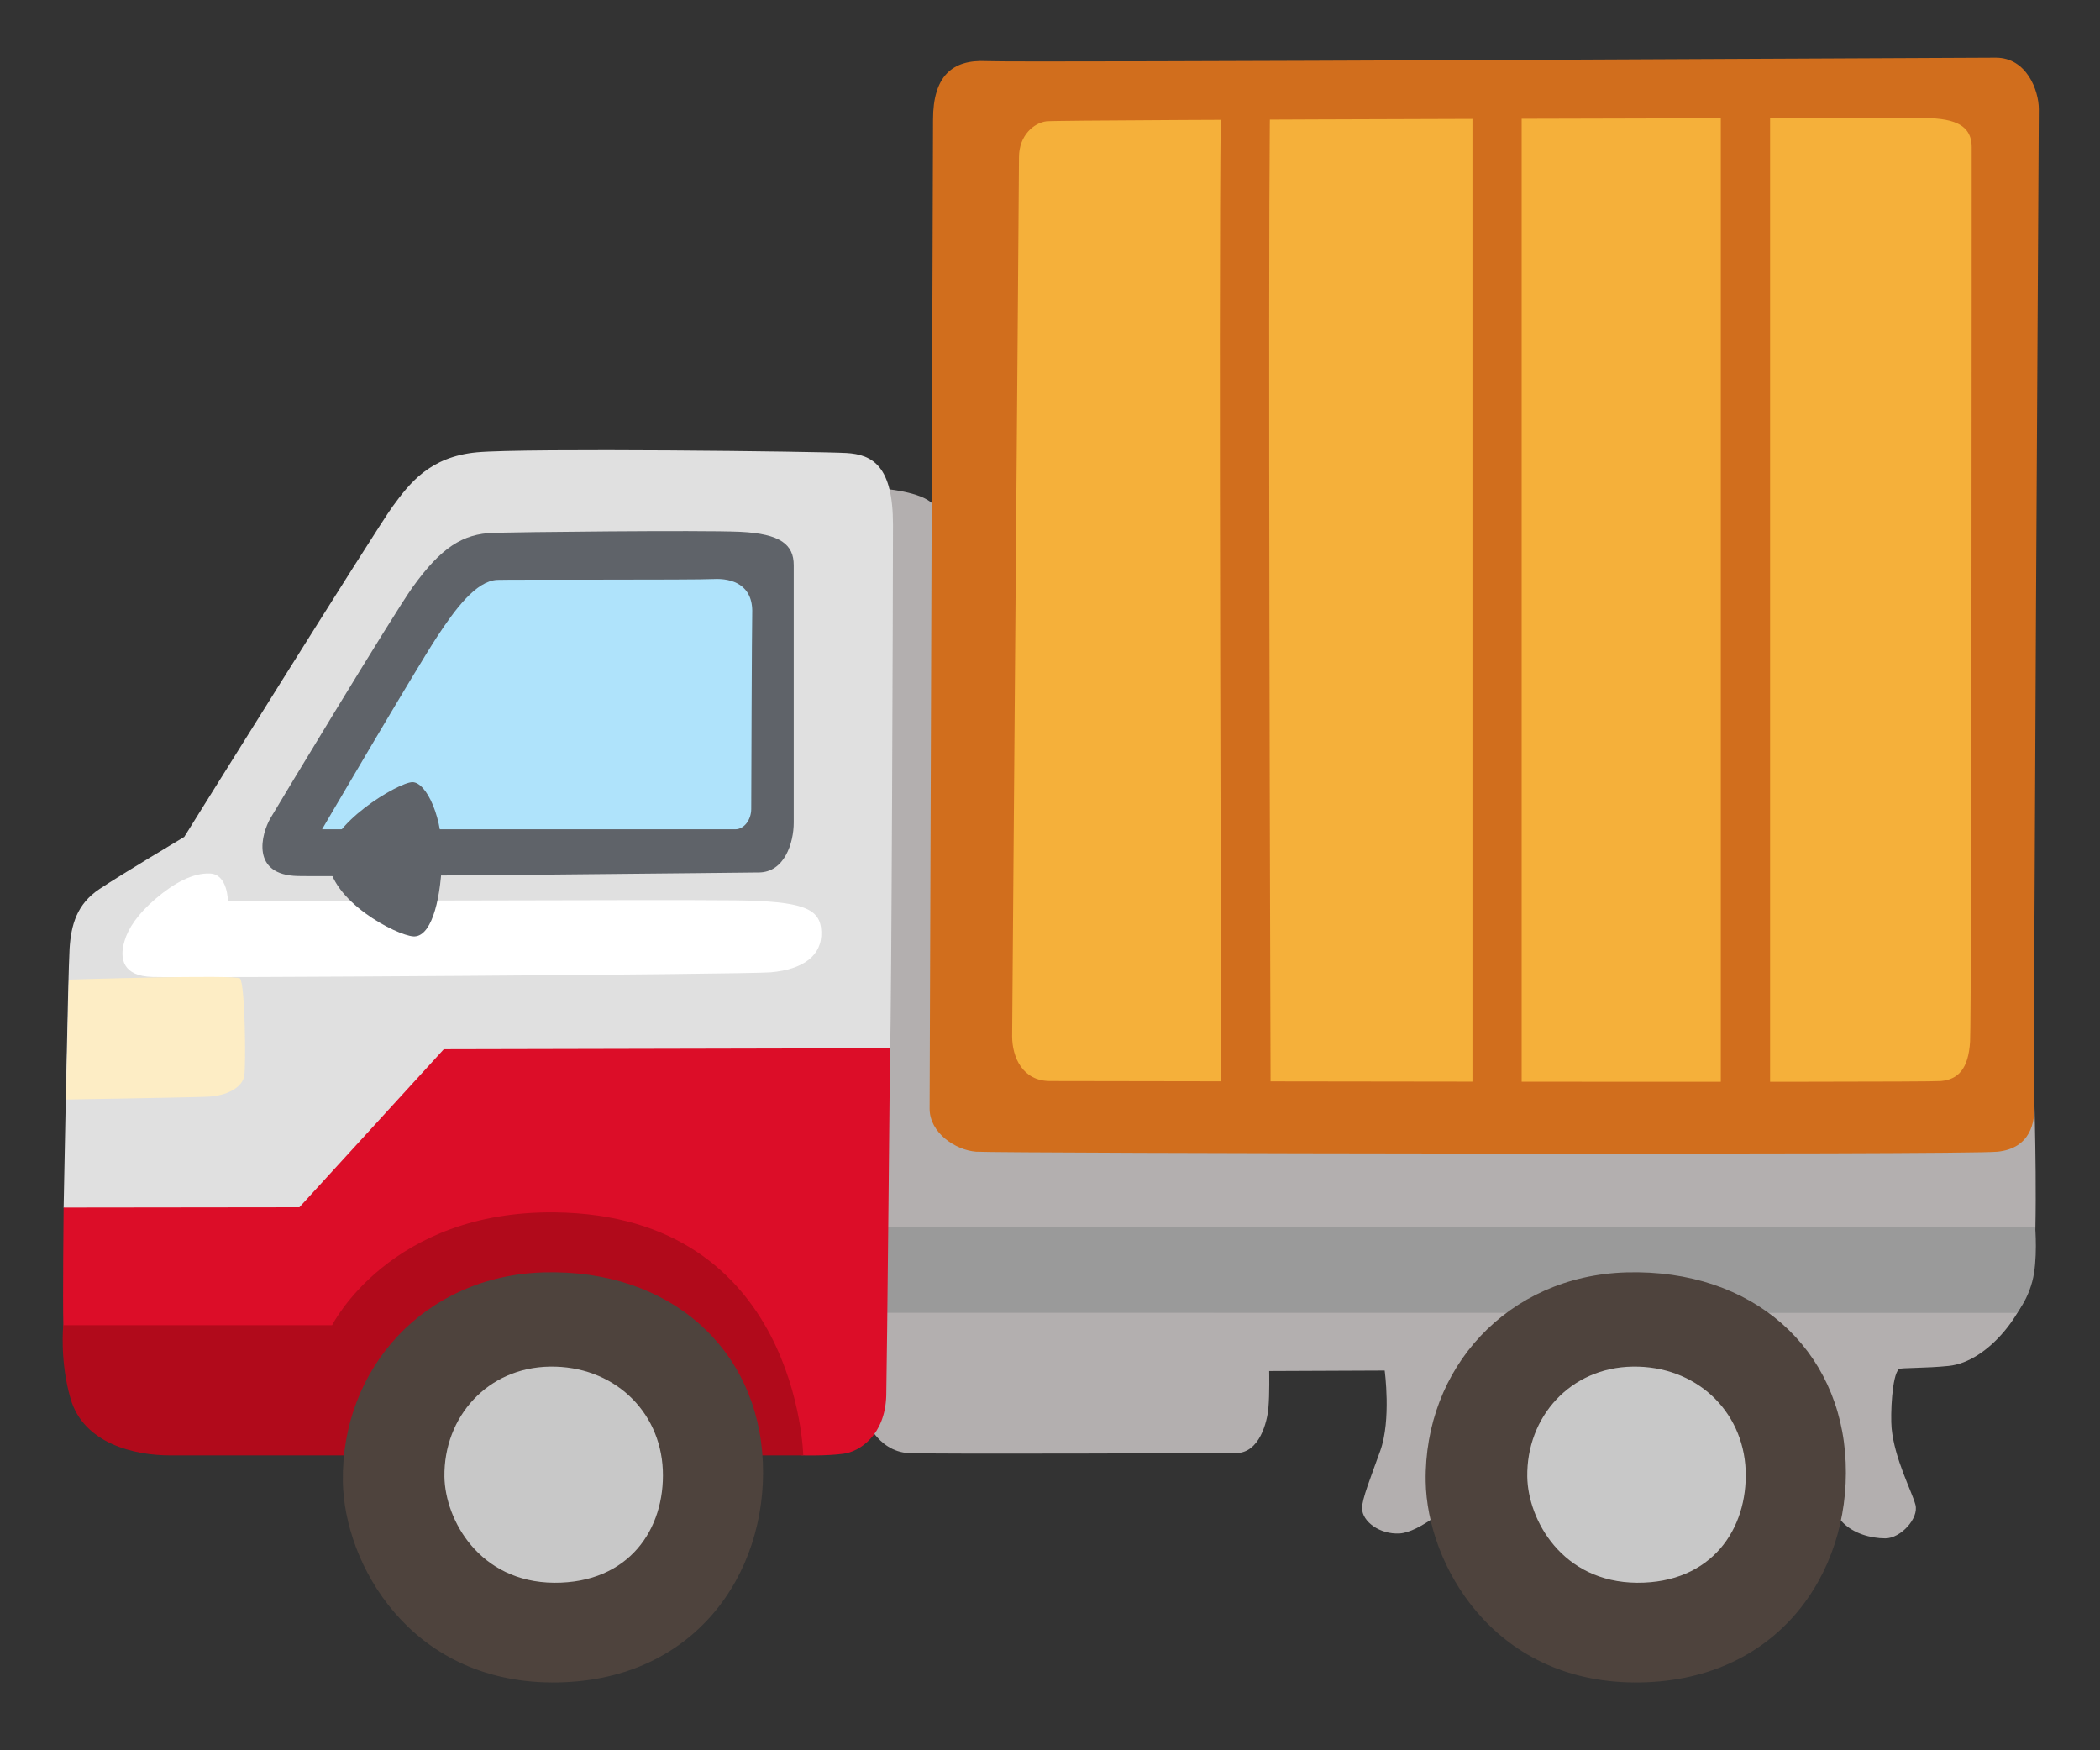 <svg width="30" height="25" viewBox="0 0 30 25" fill="none" xmlns="http://www.w3.org/2000/svg">
<rect x="0" y="0" width="30" height="25" fill="#333333" stroke="none"/>
<g clip-path="url(#clip0_2795_3100)">
<path d="M13.591 7.595C13.591 7.595 13.467 7.236 13.198 7.112C12.931 6.987 12.483 6.969 12.483 6.969L11.733 15.84L12.342 20.218C12.342 20.218 12.52 20.736 12.987 20.755C13.451 20.773 17.316 20.755 17.656 20.755C17.995 20.755 18.103 20.307 18.12 20.11C18.138 19.913 18.131 19.583 18.131 19.583L19.781 19.576C19.781 19.576 19.877 20.279 19.718 20.722C19.58 21.106 19.456 21.413 19.458 21.544C19.46 21.732 19.709 21.919 19.995 21.903C20.281 21.884 20.709 21.509 20.995 21.277C21.281 21.045 25.866 21.099 25.866 21.099C25.866 21.099 26.086 21.507 26.332 21.753C26.48 21.901 26.719 21.973 26.934 21.973C27.15 21.973 27.417 21.688 27.363 21.491C27.309 21.294 27.066 20.841 27.023 20.401C27.005 20.202 27.028 19.646 27.127 19.555C27.15 19.534 27.506 19.545 27.839 19.51C28.406 19.452 28.974 18.718 29.044 18.146C29.116 17.574 29.063 15.767 29.063 15.767L13.591 7.595Z" fill="#B3AFAF"/>
<path d="M12.192 17.527H29.074C29.074 17.527 29.114 18.001 29.032 18.305C28.989 18.467 28.915 18.619 28.814 18.753L12.289 18.751L12.192 17.527Z" fill="#9A9A9A"/>
<path d="M6.269 16.761L2.695 17.867L0.909 17.251C0.909 17.251 0.972 13.89 0.994 13.55C1.015 13.21 1.099 12.912 1.42 12.699C1.739 12.486 2.632 11.954 2.632 11.954C2.632 11.954 5.376 7.55 5.611 7.231C5.845 6.913 6.133 6.523 6.815 6.46C7.497 6.397 11.707 6.448 12.089 6.47C12.471 6.491 12.757 6.664 12.757 7.494C12.757 8.323 12.736 14.656 12.715 14.975C12.694 15.294 11.098 16.463 11.098 16.463L6.269 16.761Z" fill="#E0E0E0"/>
<path d="M11.473 20.788C11.473 20.788 11.815 20.797 12.052 20.764C12.288 20.731 12.644 20.494 12.661 19.934C12.67 19.602 12.715 14.973 12.715 14.973L6.34 14.987L4.277 17.244L0.909 17.248C0.909 17.248 0.895 18.573 0.905 18.927C0.914 19.283 2.747 20.059 2.747 20.059L11.473 20.788Z" fill="#DC0D28"/>
<path d="M0.904 18.929H4.744C4.744 18.929 5.566 17.289 7.931 17.317C11.404 17.359 11.475 20.788 11.475 20.788H2.428C1.919 20.788 1.193 20.619 1.008 19.977C0.851 19.438 0.904 18.929 0.904 18.929Z" fill="#B10A1B"/>
<path d="M3.256 12.873C3.256 12.873 3.256 12.492 3.005 12.477C2.754 12.463 2.477 12.62 2.227 12.834C1.962 13.059 1.831 13.263 1.779 13.441C1.699 13.706 1.765 13.942 2.175 13.954C2.677 13.97 10.641 13.919 11.009 13.888C11.47 13.848 11.747 13.652 11.733 13.307C11.721 12.977 11.482 12.871 10.493 12.86C9.504 12.848 3.256 12.873 3.256 12.873Z" fill="white"/>
<path d="M0.984 13.992C0.984 13.992 3.377 13.917 3.429 13.976C3.501 14.062 3.515 15.192 3.49 15.363C3.464 15.534 3.239 15.654 2.962 15.665C2.686 15.677 0.944 15.705 0.944 15.705L0.984 13.992Z" fill="#FDEDC5"/>
<path d="M10.837 12.462C11.207 12.462 11.339 12.04 11.339 11.749V8.072C11.339 7.781 11.154 7.624 10.575 7.596C9.993 7.57 7.345 7.601 7.054 7.61C6.607 7.624 6.302 7.821 5.894 8.388C5.629 8.756 3.996 11.461 3.865 11.684C3.733 11.909 3.574 12.502 4.261 12.513C4.971 12.527 10.837 12.462 10.837 12.462Z" fill="#5F6369"/>
<path d="M4.601 11.845H10.507C10.626 11.845 10.732 11.714 10.732 11.554C10.732 11.395 10.741 8.906 10.746 8.758C10.76 8.351 10.455 8.257 10.193 8.271C9.928 8.285 7.261 8.276 7.104 8.283C6.801 8.297 6.501 8.702 6.239 9.103C5.922 9.588 4.601 11.845 4.601 11.845Z" fill="#AFE3FB"/>
<path d="M4.692 12.28C4.718 12.873 5.667 13.361 5.906 13.375C6.143 13.389 6.288 12.927 6.314 12.306C6.34 11.685 6.091 11.172 5.892 11.172C5.695 11.172 4.671 11.779 4.692 12.28Z" fill="#5F6369"/>
<path d="M4.898 21.162C4.917 22.334 5.85 24.019 7.88 24.031C9.909 24.042 10.964 22.486 10.898 20.89C10.833 19.268 9.574 18.122 7.762 18.174C6.068 18.225 4.873 19.542 4.898 21.162Z" fill="#4E433D"/>
<path d="M6.349 21.092C6.359 21.709 6.848 22.599 7.917 22.607C8.986 22.613 9.502 21.84 9.469 20.999C9.434 20.143 8.752 19.506 7.856 19.52C6.966 19.532 6.338 20.237 6.349 21.092Z" fill="#C8C8C8"/>
<path d="M20.367 21.162C20.386 22.334 21.319 24.019 23.348 24.031C25.378 24.042 26.433 22.486 26.367 20.89C26.302 19.268 25.043 18.122 23.231 18.174C21.537 18.225 20.341 19.542 20.367 21.162Z" fill="#4E433D"/>
<path d="M21.818 21.092C21.827 21.709 22.317 22.599 23.386 22.607C24.452 22.613 24.97 21.84 24.938 20.999C24.902 20.143 24.22 19.506 23.325 19.52C22.434 19.532 21.806 20.237 21.818 21.092Z" fill="#C8C8C8"/>
<path d="M13.329 1.708C13.329 1.094 13.598 0.848 14.091 0.873C14.583 0.897 28.071 0.824 28.512 0.824C28.952 0.824 29.126 1.291 29.126 1.56C29.126 1.83 29.041 15.503 29.06 15.768C29.077 16.033 29.004 16.401 28.538 16.45C28.071 16.499 14.238 16.473 13.943 16.45C13.648 16.427 13.28 16.18 13.28 15.836C13.28 15.489 13.329 2.027 13.329 1.708Z" fill="#D16E1D"/>
<path d="M14.557 2.246C14.557 2.565 14.459 14.506 14.459 14.802C14.459 15.097 14.606 15.441 15 15.441C15.394 15.441 27.48 15.465 27.727 15.441C27.973 15.418 28.12 15.27 28.144 14.877C28.167 14.483 28.167 2.495 28.167 2.101C28.167 1.707 27.773 1.684 27.356 1.684C26.939 1.684 15.122 1.707 14.948 1.733C14.777 1.754 14.557 1.927 14.557 2.246Z" fill="#F5B03A"/>
<path d="M17.449 15.859C17.435 11.535 17.404 1.45 17.454 1.176L17.801 1.239L18.15 1.281C18.117 1.668 18.133 10.209 18.152 15.857L17.449 15.859ZM21.035 1.216H21.738V15.883H21.035V1.216ZM24.583 1.227H25.287V15.822H24.583V1.227Z" fill="#D16E1D"/>
</g>
<defs>
<clipPath id="clip0_2795_3100">
<rect width="30" height="25" fill="white"/>
</clipPath>
</defs>
</svg>
